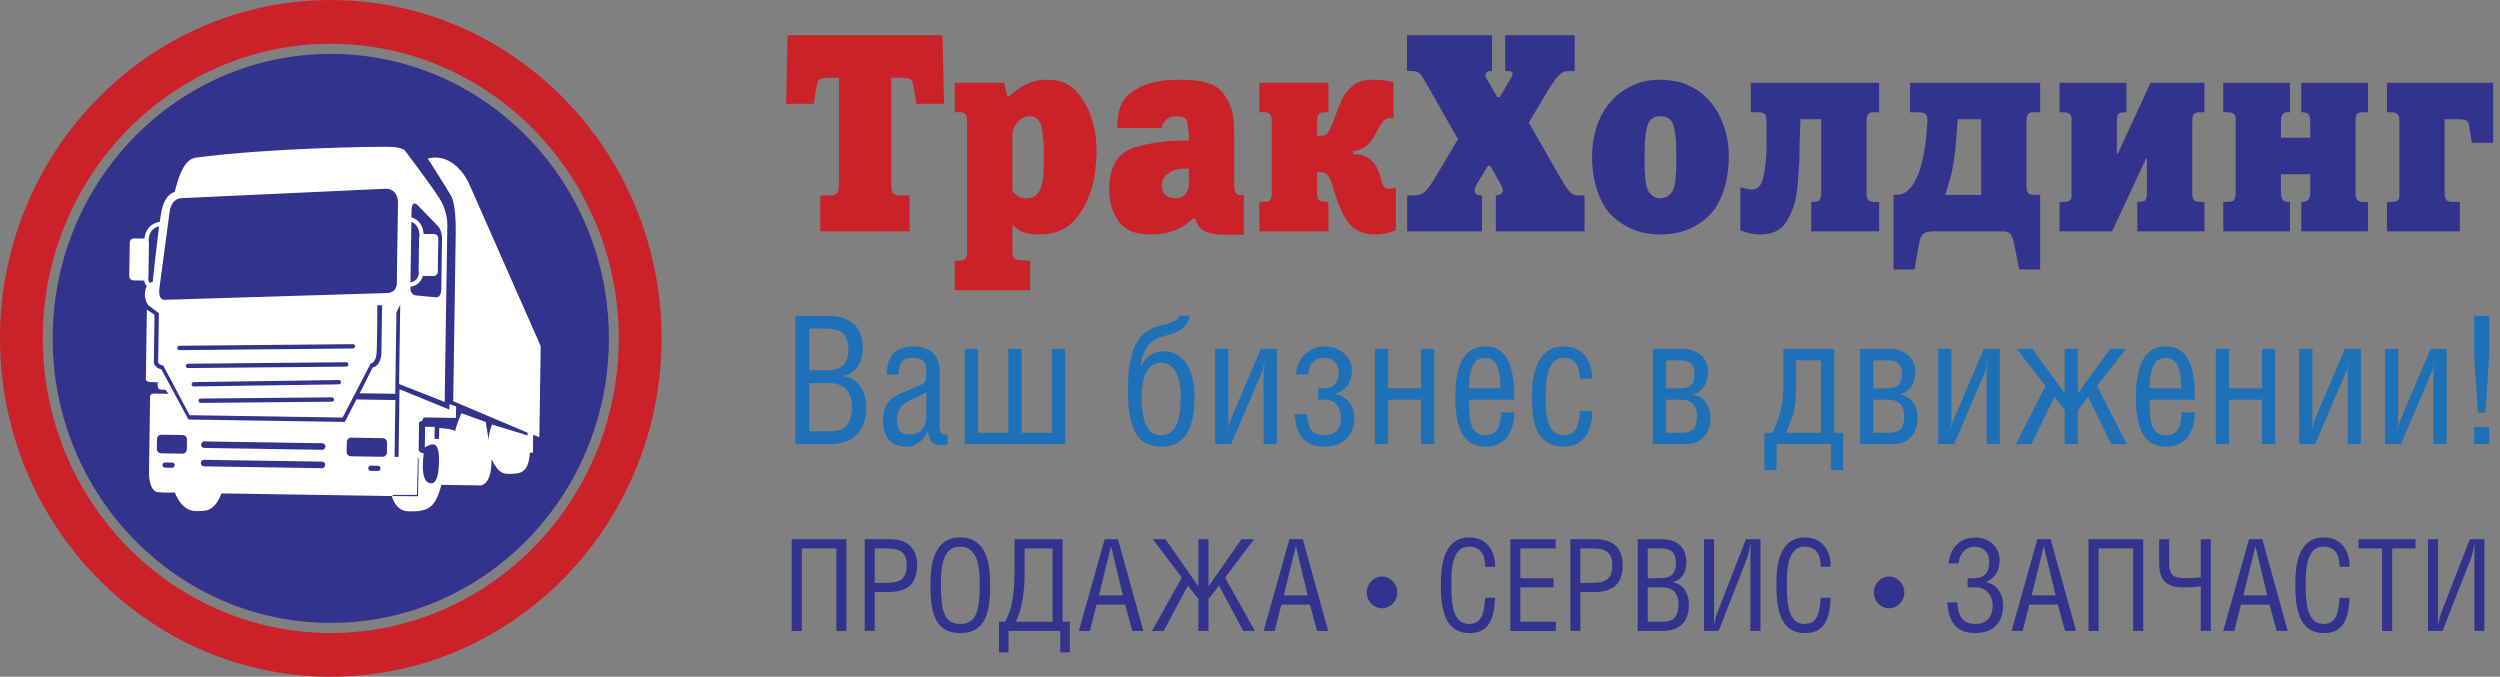 <?xml version="1.0" encoding="utf-8"?>
<!-- Generator: Adobe Illustrator 15.0.0, SVG Export Plug-In . SVG Version: 6.00 Build 0)  -->
<!DOCTYPE svg PUBLIC "-//W3C//DTD SVG 1.1//EN" "http://www.w3.org/Graphics/SVG/1.1/DTD/svg11.dtd">
<svg version="1.1" id="Слой_1" xmlns="http://www.w3.org/2000/svg" xmlns:xlink="http://www.w3.org/1999/xlink" x="0px" y="0px"
	 width="266px" height="72px" viewBox="0 0 266 72" enable-background="new 0 0 266 72" xml:space="preserve">
<rect x="0" y="0" width="266" height="72" fill="#808080" stroke="none"/>
<path fill="#CB2128" d="M87.283,20.796h1.021c0.38,0,0.634-0.083,0.762-0.25c0.129-0.169,0.195-0.483,0.195-0.942V8.274h-0.957
	c-0.606,0-0.979,0.07-1.125,0.208c-0.143,0.141-0.238,0.362-0.285,0.658c0,0.02-0.004,0.045-0.011,0.075
	c-0.009,0.029-0.011,0.053-0.011,0.073l-0.294,1.758h-2.935l0.16-7.303h16.48l0.162,7.303h-2.932l-0.298-1.758
	c0-0.02-0.004-0.037-0.011-0.058c-0.006-0.02-0.011-0.041-0.011-0.061c-0.061-0.357-0.167-0.596-0.318-0.715
	c-0.15-0.121-0.515-0.18-1.091-0.18H94.83v11.329c0,0.021,0,0.041,0,0.061c0,0.041,0,0.075,0,0.104c0,0.031,0,0.056,0,0.076
	c0,0.236,0.052,0.457,0.158,0.655c0.106,0.198,0.365,0.296,0.773,0.296h1.023v3.817h-9.502V20.796z"/>
<path fill="#CB2128" d="M106.831,8.812l0.364,1.461h0.136c0.196-0.157,0.386-0.313,0.568-0.462s0.356-0.283,0.522-0.403
	c0.439-0.298,0.895-0.527,1.366-0.687c0.469-0.158,1.015-0.24,1.637-0.24c1.41,0,2.492,0.47,3.25,1.403
	c0.757,0.936,1.289,1.968,1.591,3.102c0.122,0.416,0.213,0.835,0.274,1.251c0.058,0.416,0.097,0.806,0.114,1.165
	c0.013,0.099,0.022,0.203,0.022,0.311c0,0.109,0,0.215,0,0.314c0,0.059,0,0.116,0,0.166c0,0.048,0,0.091,0,0.132
	c-0.016,0.041-0.022,0.086-0.022,0.135s0,0.103,0,0.161c0,0.182-0.039,0.678-0.114,1.494c-0.077,0.815-0.29,1.697-0.637,2.653
	c-0.365,1.054-0.958,2.012-1.785,2.876c-0.826,0.866-2.012,1.298-3.558,1.298c-0.683,0-1.224-0.071-1.626-0.21
	c-0.4-0.137-0.769-0.387-1.102-0.745h-0.114v2.772c0,0.24,0.039,0.448,0.114,0.628c0.076,0.176,0.319,0.277,0.729,0.297l1.044,0.062
	v3.13h-8.024v-3.13h0.479c0.347-0.021,0.575-0.102,0.682-0.239c0.105-0.139,0.159-0.389,0.159-0.747V12.896
	c0-0.376-0.062-0.626-0.181-0.745c-0.121-0.119-0.25-0.189-0.387-0.208c-0.046,0-0.088,0-0.125,0c-0.037,0-0.079,0-0.125,0h-0.022
	h-0.479V8.812H106.831z M107.716,20.29c0.198,0.28,0.414,0.482,0.65,0.61c0.235,0.13,0.51,0.196,0.829,0.196
	c0.712,0,1.188-0.285,1.432-0.851c0.242-0.565,0.378-1.187,0.41-1.862c0.013-0.218,0.022-0.428,0.022-0.625c0-0.201,0-0.399,0-0.596
	c0-0.041,0-0.075,0-0.107c0-0.029,0-0.062,0-0.103c0-0.06,0-0.113,0-0.165c0-0.05,0-0.104,0-0.166c0-0.058,0-0.119,0-0.177
	c0-0.058,0-0.128,0-0.209c0-0.973-0.078-1.861-0.228-2.667c-0.15-0.805-0.591-1.207-1.317-1.207c-0.106,0-0.236,0.019-0.387,0.057
	c-0.152,0.04-0.311,0.119-0.478,0.238c-0.183,0.12-0.357,0.296-0.522,0.523c-0.167,0.23-0.304,0.532-0.41,0.909V20.29z"/>
<path fill="#CB2128" d="M118.879,13.613c0-0.038,0-0.075,0-0.104c0-0.032,0-0.057,0-0.075c0-1.589,0.417-2.724,1.25-3.398
	c0.833-0.676,1.742-1.112,2.729-1.313c0.531-0.119,1.042-0.189,1.533-0.208c0.494-0.021,0.93-0.032,1.308-0.032
	c2.198,0,3.645,0.44,4.343,1.313c0.698,0.874,1.099,1.83,1.206,2.861c0.03,0.301,0.048,0.592,0.056,0.881
	c0.007,0.289,0.012,0.572,0.012,0.85c0,0.021,0,0.04,0,0.059c0,0.021,0,0.041,0,0.059v5.129c0,0.06,0,0.125,0,0.195
	s0.007,0.144,0.022,0.221c0.014,0.181,0.068,0.345,0.159,0.495c0.091,0.148,0.257,0.223,0.501,0.223
	c0.044,0,0.097-0.005,0.158-0.014c0.06-0.011,0.121-0.025,0.181-0.047v4.264h-2.228c-0.788-0.019-1.429-0.144-1.921-0.373
	c-0.494-0.227-0.83-0.68-1.012-1.355h-0.251c-0.363,0.357-0.737,0.651-1.124,0.88c-0.388,0.228-0.771,0.393-1.148,0.491
	c-0.379,0.139-0.762,0.227-1.146,0.27c-0.388,0.039-0.762,0.06-1.128,0.06c-1.62,0-2.754-0.483-3.399-1.447
	c-0.642-0.963-0.964-2.063-0.964-3.296c0-2.424,0.867-3.916,2.603-4.471c1.734-0.557,3.694-0.815,5.877-0.775
	c0-0.059,0-0.125,0-0.193c0-0.071,0-0.136,0-0.194c-0.031-0.736-0.1-1.287-0.206-1.654c-0.104-0.368-0.453-0.551-1.045-0.551
	c-0.394,0-0.701,0.068-0.92,0.208c-0.219,0.14-0.382,0.286-0.489,0.447c-0.075,0.118-0.129,0.233-0.16,0.341
	c-0.031,0.11-0.045,0.194-0.045,0.255H118.879z M126.496,17.935c-0.835-0.02-1.452,0.078-1.853,0.297
	c-0.402,0.221-0.678,0.457-0.831,0.717c-0.074,0.14-0.129,0.278-0.159,0.418c-0.03,0.14-0.045,0.256-0.045,0.358
	c0,0.078,0.007,0.173,0.022,0.28c0.014,0.111,0.053,0.226,0.114,0.346c0.076,0.178,0.216,0.346,0.421,0.506
	c0.205,0.157,0.498,0.239,0.875,0.239c0.425,0,0.751-0.11,0.978-0.328c0.228-0.218,0.372-0.458,0.431-0.718
	c0.017-0.04,0.027-0.086,0.037-0.147c0.006-0.059,0.011-0.108,0.011-0.149V17.935z"/>
<path fill="#CB2128" d="M140.523,14.446c0.123,0,0.229-0.009,0.32-0.03c0.092-0.018,0.18-0.059,0.273-0.118
	c0.15-0.121,0.314-0.37,0.488-0.747s0.406-0.973,0.693-1.789c0.059-0.159,0.125-0.326,0.193-0.507
	c0.068-0.181,0.148-0.367,0.238-0.567c0.256-0.556,0.641-1.063,1.146-1.52c0.51-0.457,1.248-0.688,2.219-0.688
	c0.422,0,0.811,0.021,1.158,0.062s0.691,0.111,1.023,0.21v3.816h-0.5c-0.199,0-0.377,0.087-0.547,0.268
	c-0.166,0.179-0.309,0.379-0.43,0.596c-0.061,0.1-0.113,0.195-0.16,0.283c-0.047,0.089-0.092,0.174-0.137,0.254
	c-0.016,0.021-0.027,0.041-0.035,0.06c-0.008,0.019-0.018,0.039-0.031,0.059c-0.213,0.437-0.486,0.845-0.818,1.223
	c-0.336,0.376-0.887,0.645-1.66,0.804v0.298c0.045,0,0.09,0,0.135,0s0.092,0,0.139,0c0.121,0,0.25,0.01,0.385,0.03
	c0.137,0.021,0.271,0.049,0.41,0.09c0.377,0.119,0.736,0.362,1.08,0.729c0.34,0.37,0.611,0.932,0.807,1.686
	c0,0.021,0.008,0.041,0.021,0.06c0.061,0.276,0.145,0.527,0.25,0.746s0.305,0.326,0.592,0.326c0.045,0,0.088,0,0.125,0
	c0.039,0,0.078-0.009,0.127-0.03c0.09,0,0.178-0.015,0.262-0.045c0.08-0.028,0.16-0.053,0.234-0.074v4.563
	c-0.377,0.16-0.748,0.273-1.109,0.343c-0.367,0.068-0.729,0.105-1.092,0.105c-1.17,0-2.068-0.359-2.695-1.075
	c-0.631-0.715-1.186-1.898-1.67-3.546c-0.033-0.082-0.059-0.165-0.08-0.255c-0.025-0.089-0.051-0.172-0.08-0.254
	c-0.107-0.376-0.25-0.72-0.432-1.028c-0.182-0.306-0.455-0.461-0.82-0.461h-0.408v2.206c0,0.339,0.057,0.581,0.17,0.731
	c0.115,0.147,0.338,0.223,0.674,0.223h0.361v3.13h-7.342v-3.13h0.475c0.35,0,0.576-0.075,0.684-0.223
	c0.105-0.15,0.158-0.392,0.158-0.731v-7.633c0-0.376-0.063-0.626-0.182-0.745c-0.121-0.119-0.248-0.189-0.385-0.208
	c-0.047,0-0.088,0-0.127,0c-0.037,0-0.08,0-0.125,0h-0.023h-0.475V8.812h7.342v3.131h-0.361c-0.031,0-0.059,0-0.082,0
	s-0.049,0-0.08,0c-0.166,0-0.32,0.055-0.465,0.162c-0.146,0.111-0.217,0.374-0.217,0.791v1.55H140.523z"/>
<path fill="#32338D" d="M158.75,7.56h-0.297c-0.014,0-0.029,0-0.045,0c-0.088,0.021-0.168,0.065-0.236,0.132
	c-0.07,0.072-0.105,0.176-0.105,0.316c0,0.099,0.012,0.178,0.035,0.239c0.023,0.057,0.059,0.118,0.102,0.177
	c0.016,0.021,0.031,0.045,0.049,0.074c0.016,0.029,0.029,0.054,0.045,0.075l1.021,1.758h0.252l1.045-1.758
	c0.092-0.158,0.162-0.285,0.215-0.371c0.053-0.09,0.09-0.176,0.102-0.255c0-0.018,0-0.039,0-0.059c0-0.119-0.027-0.205-0.09-0.254
	s-0.135-0.074-0.227-0.074c-0.016,0-0.035,0-0.059,0s-0.041,0-0.057,0h-0.34V3.743h7.387V7.56h-0.635
	c-0.166,0-0.316,0.021-0.445,0.058c-0.125,0.041-0.262,0.11-0.396,0.21c-0.197,0.139-0.404,0.362-0.625,0.67
	c-0.221,0.31-0.486,0.722-0.809,1.238l-1.975,3.308l3.271,5.726c0.016,0.021,0.027,0.04,0.035,0.058
	c0.008,0.02,0.018,0.041,0.033,0.061c0.031,0.041,0.059,0.075,0.08,0.104c0.023,0.031,0.043,0.065,0.059,0.104
	c0.014,0.021,0.029,0.043,0.043,0.061c0.014,0.021,0.029,0.041,0.045,0.057c0,0.021,0.004,0.032,0.012,0.032
	s0.012,0.009,0.012,0.029c0.029,0.041,0.066,0.095,0.104,0.164c0.037,0.071,0.094,0.163,0.168,0.285
	c0.033,0.059,0.064,0.119,0.104,0.178c0.039,0.061,0.08,0.118,0.127,0.177c0.121,0.18,0.273,0.345,0.451,0.495
	c0.184,0.147,0.396,0.221,0.639,0.221h0.75v3.817h-9.436v-3.817c0.242-0.018,0.418-0.063,0.525-0.133
	c0.104-0.069,0.172-0.154,0.203-0.254c0.016-0.019,0.023-0.037,0.023-0.058s0-0.041,0-0.062c0-0.039-0.016-0.124-0.047-0.255
	c-0.031-0.127-0.143-0.36-0.34-0.7l-0.953-1.698h-0.25l-1.162,1.908c-0.031,0.041-0.057,0.085-0.078,0.135
	c-0.023,0.05-0.043,0.095-0.057,0.133c-0.033,0.082-0.059,0.165-0.08,0.254c-0.023,0.091-0.033,0.185-0.033,0.285
	c0,0.157,0.068,0.267,0.203,0.325c0.137,0.062,0.287,0.102,0.457,0.119c0.016,0,0.035,0,0.057,0s0.041,0,0.055,0v3.817h-7.957
	v-3.817h0.727c0.152,0,0.289-0.009,0.41-0.028c0.123-0.021,0.242-0.062,0.363-0.121c0.215-0.098,0.439-0.292,0.682-0.581
	c0.244-0.287,0.555-0.75,0.934-1.388l2.295-3.874l-3.092-5.427c-0.029-0.061-0.059-0.116-0.09-0.164
	c-0.031-0.05-0.061-0.096-0.092-0.137c0-0.018-0.008-0.028-0.023-0.028c-0.043-0.079-0.094-0.169-0.146-0.268
	c-0.053-0.1-0.117-0.209-0.193-0.328c-0.121-0.239-0.266-0.446-0.434-0.626c-0.166-0.178-0.43-0.268-0.793-0.268h-0.568V3.743h9.047
	V7.56z"/>
<path fill="#32338D" d="M178.229,8.634c0.613,0.099,1.244,0.326,1.896,0.684c0.395,0.201,0.783,0.468,1.16,0.807
	c0.379,0.337,0.742,0.745,1.092,1.222c0.092,0.12,0.195,0.278,0.316,0.476c0.121,0.201,0.242,0.438,0.367,0.715
	c0.225,0.458,0.43,1.031,0.613,1.716c0.182,0.685,0.27,1.507,0.27,2.459c0,1.094-0.131,2.116-0.396,3.072
	c-0.266,0.954-0.625,1.757-1.078,2.413c-0.549,0.778-1.318,1.428-2.313,1.955c-0.99,0.527-2.154,0.791-3.488,0.791
	c-1.318,0-2.479-0.264-3.479-0.791c-0.998-0.527-1.771-1.177-2.318-1.955c-0.451-0.655-0.813-1.458-1.078-2.413
	c-0.266-0.956-0.398-1.978-0.398-3.072c0-0.437,0.027-0.895,0.08-1.371c0.053-0.478,0.146-0.954,0.285-1.433
	c0.119-0.436,0.281-0.873,0.477-1.309c0.197-0.437,0.438-0.856,0.727-1.252c0.107-0.16,0.252-0.342,0.434-0.551
	s0.4-0.433,0.656-0.671c0.471-0.399,1.082-0.77,1.832-1.119c0.75-0.346,1.676-0.523,2.783-0.523
	C177.094,8.482,177.613,8.532,178.229,8.634z M175.271,13.419c-0.188,0.705-0.283,1.576-0.283,2.608v1.372
	c0,1.629,0.158,2.651,0.479,3.069c0.316,0.418,0.719,0.628,1.201,0.628c0.488,0,0.889-0.209,1.205-0.628
	c0.32-0.418,0.48-1.439,0.48-3.069v-1.432c0-1.014-0.094-1.87-0.273-2.565c-0.184-0.694-0.652-1.042-1.412-1.042
	C175.926,12.361,175.461,12.713,175.271,13.419z"/>
<path fill="#32338D" d="M199.941,11.943h-0.615c-0.256,0-0.436,0.066-0.531,0.194c-0.1,0.128-0.156,0.261-0.172,0.4
	c-0.016,0.062-0.021,0.12-0.021,0.181c0,0.059,0,0.119,0,0.178v7.633c0,0.437,0.078,0.707,0.236,0.803
	c0.16,0.101,0.363,0.151,0.604,0.151h0.5v3.13h-7.229v-3.13h0.227c0.348,0,0.574-0.075,0.682-0.223
	c0.107-0.15,0.158-0.392,0.158-0.731v-7.843h-2.205c-0.029,0.519-0.049,0.922-0.055,1.209c-0.01,0.289-0.014,0.561-0.014,0.82v0.029
	c-0.012,0.08-0.021,0.165-0.021,0.255c0,0.087,0,0.182,0,0.28c0,0.499-0.01,0.897-0.021,1.193c-0.016,0.3-0.023,0.568-0.023,0.804
	c-0.014,0.14-0.027,0.287-0.035,0.433c-0.008,0.15-0.018,0.323-0.033,0.522c-0.016,0.361-0.043,0.753-0.082,1.18
	c-0.035,0.428-0.082,0.86-0.145,1.295c-0.182,1.076-0.547,2.049-1.092,2.922c-0.549,0.876-1.473,1.314-2.775,1.314
	c-0.453,0-0.855-0.053-1.205-0.15c-0.348-0.097-0.648-0.197-0.906-0.298v-4.563c0.105,0.021,0.184,0.037,0.236,0.046
	c0.053,0.009,0.105,0.026,0.148,0.044c0.031,0,0.057,0.006,0.078,0.014c0.025,0.011,0.051,0.015,0.08,0.015
	c0.123,0.042,0.24,0.071,0.354,0.091s0.225,0.029,0.33,0.029c0.637,0,1.049-0.457,1.238-1.371s0.299-1.928,0.33-3.039
	c0-0.26,0-0.515,0-0.761c0-0.25,0-0.494,0-0.732c0-0.178,0-0.347,0-0.507c0-0.157,0-0.318,0-0.478c0-0.018,0-0.033,0-0.042
	c0-0.01,0-0.024,0-0.044s0-0.041,0-0.061c0-0.597-0.076-0.942-0.227-1.042c-0.154-0.101-0.379-0.148-0.682-0.148h-0.773V8.812
	h13.662V11.943z"/>
<path fill="#32338D" d="M217.072,11.943h-0.613c-0.016,0-0.027,0-0.033,0c-0.01,0-0.02,0-0.035,0c-0.049,0-0.09,0-0.127,0
	s-0.078,0-0.123,0c-0.139,0.018-0.26,0.093-0.365,0.223c-0.105,0.128-0.158,0.371-0.158,0.729v6.858
	c0,0.497,0.088,0.786,0.262,0.864c0.174,0.08,0.365,0.12,0.58,0.12h0.613v7.931h-2.229l-0.5-2.505
	c-0.135-0.715-0.293-1.152-0.465-1.312c-0.176-0.156-0.436-0.238-0.785-0.238h-7.297c-0.426,0-0.771,0.062-1.035,0.179
	c-0.264,0.12-0.451,0.467-0.559,1.044l-0.498,2.833h-2.229v-7.931c0.014,0,0.029,0,0.045,0s0.031,0,0.045,0s0.031,0,0.047,0
	c0.014,0,0.029,0,0.045,0c0.531,0,0.973-0.148,1.318-0.448c0.348-0.297,0.668-0.754,0.955-1.371
	c0.227-0.477,0.416-1.025,0.568-1.642c0.15-0.615,0.273-1.25,0.363-1.906c0.045-0.375,0.088-0.761,0.125-1.147
	c0.037-0.389,0.064-0.76,0.08-1.119c0-0.06,0-0.118,0-0.179c0-0.059,0-0.117,0-0.178c0-0.021,0-0.045,0-0.075
	c0-0.03,0-0.054,0-0.074c-0.016-0.279-0.105-0.458-0.271-0.539c-0.168-0.076-0.502-0.117-1-0.117h-0.568V8.812h13.844V11.943z
	 M210.797,12.686h-2.5c0,0.041-0.004,0.086-0.01,0.137c-0.01,0.051-0.012,0.094-0.012,0.135c-0.063,1.111-0.139,2.1-0.229,2.964
	c-0.09,0.865-0.229,1.715-0.41,2.549c-0.09,0.377-0.193,0.75-0.307,1.119c-0.113,0.367-0.238,0.75-0.373,1.148h3.84V12.686z"/>
<path fill="#32338D" d="M226.252,8.812v3.131h-0.227c-0.197,0-0.379,0.041-0.547,0.117c-0.168,0.082-0.248,0.349-0.248,0.807v3.52
	h0.09l3.498-7.575h5.73v3.131h-0.498c-0.031,0-0.064,0-0.102,0c-0.041,0-0.074,0-0.105,0c-0.152,0.018-0.287,0.088-0.408,0.208
	s-0.182,0.369-0.182,0.745v7.633c0,0.457,0.086,0.731,0.26,0.822c0.174,0.086,0.361,0.132,0.559,0.132h0.477v3.13h-7.139v-3.13
	h0.207c0.225,0,0.418-0.046,0.578-0.132c0.16-0.09,0.238-0.365,0.238-0.822v-3.666h-0.088l-3.619,7.75h-5.59v-3.13h0.477
	c0.045,0,0.098,0,0.16,0c0.061,0,0.121-0.012,0.18-0.029c0.121-0.042,0.229-0.101,0.32-0.18c0.09-0.079,0.137-0.209,0.137-0.388
	v-8.317c0-0.218-0.078-0.373-0.229-0.464c-0.15-0.089-0.318-0.144-0.502-0.162c-0.014,0-0.025,0-0.033,0s-0.018,0-0.033,0h-0.477
	V8.812H226.252z"/>
<path fill="#32338D" d="M243.65,8.812v3.131h-0.111h-0.025c-0.045,0-0.086,0-0.125,0c-0.037,0-0.078,0-0.125,0
	c-0.135,0.018-0.266,0.088-0.387,0.208c-0.119,0.119-0.182,0.369-0.182,0.745v1.758h3.113v-1.758c0-0.258-0.043-0.479-0.135-0.67
	c-0.09-0.19-0.326-0.283-0.705-0.283h-0.113V8.812h7.094v3.131h-0.479c-0.287,0-0.5,0.048-0.635,0.148
	c-0.137,0.1-0.205,0.367-0.205,0.804V20.5c0,0.337,0.049,0.572,0.146,0.7c0.098,0.13,0.209,0.212,0.33,0.254
	c0.059,0.018,0.117,0.029,0.17,0.029c0.055,0,0.104,0,0.15,0c0.014,0,0.027,0,0.043,0h0.479v3.13h-7.094v-3.13h0.09
	c0.047,0,0.092,0,0.139,0c0.045,0,0.1-0.012,0.158-0.029c0.137-0.021,0.268-0.101,0.387-0.238c0.121-0.14,0.18-0.379,0.18-0.716
	v-1.968h-3.113V20.5c0,0.357,0.055,0.601,0.16,0.729c0.107,0.131,0.227,0.204,0.363,0.225c0.045,0.018,0.096,0.029,0.148,0.029
	c0.051,0,0.102,0,0.146,0h0.047h0.09v3.13h-7.092v-3.13h0.502c0.346,0,0.57-0.08,0.67-0.238c0.096-0.16,0.146-0.399,0.146-0.716
	v-7.96c0-0.041-0.004-0.082-0.012-0.123c-0.008-0.038-0.027-0.085-0.057-0.146c-0.045-0.08-0.125-0.16-0.24-0.241
	c-0.111-0.076-0.283-0.117-0.508-0.117h-0.502V8.812H243.65z"/>
<path fill="#32338D" d="M265.271,8.812v6.381h-2.252l-0.205-1.134c-0.014-0.101-0.029-0.2-0.043-0.299s-0.023-0.177-0.023-0.238
	c-0.047-0.317-0.131-0.535-0.264-0.655c-0.127-0.119-0.447-0.181-0.963-0.181h-1.412v7.843c0,0.398,0.07,0.657,0.205,0.773
	c0.137,0.119,0.35,0.181,0.637,0.181h0.771v3.13h-7.75v-3.13h0.5c0.211,0,0.402-0.037,0.566-0.105
	c0.17-0.071,0.252-0.232,0.252-0.491v-8.317c0-0.041-0.002-0.082-0.012-0.123c-0.006-0.038-0.027-0.085-0.059-0.146
	c-0.043-0.08-0.123-0.16-0.236-0.241c-0.115-0.076-0.285-0.117-0.512-0.117h-0.5V8.812H265.271z"/>
<path fill="#1E71B7" d="M84.626,33.598h3.504c2.504,0,3.671,1.366,3.671,3.413c0,1.517-0.685,2.64-1.947,2.979v0.038
	c1.263,0.172,2.317,1.424,2.317,3.318c0,2.543-1.371,3.908-3.856,3.908h-3.69V33.598z M86.108,39.402h1.837
	c1.482,0,2.318-0.552,2.318-2.3c0-1.551-0.816-2.139-2.17-2.139h-1.985V39.402z M86.108,45.889h2.208
	c1.594,0,2.319-0.777,2.319-2.561c0-1.84-0.929-2.561-2.447-2.561h-2.08V45.889z"/>
<path fill="#1E71B7" d="M94.353,39.855c0-2.087,1.001-2.995,2.856-2.995c1.983,0,2.763,1.213,2.763,2.58v5.977
	c0,0.472,0.166,0.814,0.537,0.814c0.093,0,0.242-0.021,0.315-0.039v1.062c-0.094,0.058-0.333,0.113-0.573,0.113
	c-0.854,0-1.301-0.113-1.523-1.479h-0.034c-0.337,0.891-1.245,1.632-2.192,1.632c-1.723,0-2.539-0.947-2.539-2.788
	c0-1.803,0.742-2.447,2.465-3.131c0.65-0.246,1.616-0.682,1.762-0.759c0.352-0.171,0.372-0.682,0.372-1.192
	c0-1.158-0.372-1.577-1.502-1.577c-1.058,0-1.447,0.608-1.447,1.782H94.353z M95.429,44.674c0,0.893,0.37,1.558,1.317,1.558
	c1.462,0,1.816-1.007,1.816-2.05v-2.447C97.098,42.607,95.429,42.72,95.429,44.674z"/>
<path fill="#1E71B7" d="M104.06,46.042h3.226v-8.919h1.411v8.919h3.226v-8.919h1.411v10.131H102.65V37.123h1.41V46.042z"/>
<path fill="#1E71B7" d="M123.758,37.372c2.057,0,3.335,1.782,3.335,4.816c0,3.567-1.093,5.332-3.541,5.332
	c-2.633,0-3.541-2.029-3.541-6.052c0-4.401,1.167-6.221,3.208-6.752c1.166-0.305,2.096-0.55,2.227-1.119h1.148
	c-0.297,1.346-1.279,1.839-2.819,2.181c-1.372,0.323-2.243,1.424-2.392,3.169C121.939,37.923,122.774,37.372,123.758,37.372z
	 M125.628,42.188c0-2.027-0.648-3.604-2.076-3.604c-1.391,0-2.077,1.481-2.077,3.604c0,2.695,0.593,4.119,2.077,4.119
	C125.036,46.308,125.628,44.884,125.628,42.188z"/>
<path fill="#1E71B7" d="M130.698,37.123v7.705c0,0.36-0.075,0.851-0.148,1.214h0.018c0.092-0.476,0.206-0.985,0.298-1.214
	l3.281-7.705h1.705v10.131h-1.408v-7.682c0-0.287,0.092-0.929,0.148-1.252h-0.02c-0.055,0.344-0.221,1.103-0.295,1.252l-3.285,7.682
	h-1.704V37.123H130.698z"/>
<path fill="#1E71B7" d="M137.891,39.838c0.074-1.593,1.223-2.978,3.021-2.978c1.67,0,2.932,1.1,2.932,2.542
	c0,1.365-0.742,2.199-1.762,2.481v0.041c0.928,0.189,2.02,0.948,2.02,2.6c0,1.783-1.203,2.996-3.131,2.996
	c-2.059,0-3.061-1.082-3.229-3.452h1.299c0.146,1.726,0.705,2.239,1.836,2.239c1.074,0,1.799-0.493,1.799-1.877
	c0-1.085-0.594-1.9-1.652-1.9h-0.779v-1.213h0.762c0.797,0,1.447-0.626,1.447-1.667c0-0.8-0.445-1.577-1.576-1.577
	s-1.631,0.777-1.689,1.765H137.891z"/>
<path fill="#1E71B7" d="M147.697,41.317h3.502v-4.194h1.412v10.131h-1.412V42.53h-3.502v4.724h-1.41V37.123h1.41V41.317z"/>
<path fill="#1E71B7" d="M161.109,43.878c0,1.992-0.906,3.643-2.984,3.643c-2.076,0-3.281-1.269-3.281-5.35
	c0-2.54,0.555-5.311,3.17-5.311c2.799,0,3.096,2.995,3.096,5.67h-4.803c0,2.316,0.131,3.777,1.781,3.777
	c1.354,0,1.613-1.271,1.613-2.43H161.109z M159.645,41.317c0-1.538-0.203-3.244-1.613-3.244c-1.559,0-1.725,1.897-1.725,3.244
	H159.645z"/>
<path fill="#1E71B7" d="M164.453,42.322c0,1.652,0.096,3.985,1.895,3.985c1.52,0,1.668-1.347,1.742-2.581h1.334
	c0,1.917-0.779,3.794-2.984,3.794c-3.021,0-3.449-2.58-3.449-5.198c0-2.672,0.594-5.462,3.432-5.462
	c1.982,0,3.002,1.555,3.002,3.433h-1.334c0-1.102-0.354-2.22-1.689-2.22C164.715,38.073,164.453,40.217,164.453,42.322z"/>
<path fill="#1E71B7" d="M175.861,37.123h3.207c1.484,0,2.67,0.932,2.67,2.411c0,1.309-0.646,2.164-1.539,2.409v0.038
	c1.096,0.267,1.781,1.118,1.781,2.522c0,1.748-1.148,2.75-2.447,2.75h-3.672V37.123z M177.27,41.317h1.484
	c1.076,0,1.559-0.436,1.559-1.538c0-0.985-0.482-1.44-1.502-1.44h-1.541V41.317z M177.27,46.042h1.652
	c1.297,0,1.631-0.571,1.631-1.767c0-1.176-0.592-1.745-1.648-1.745h-1.635V46.042z"/>
<path fill="#1E71B7" d="M189.756,40.466v-3.343h5.414v8.919h0.943v3.963h-1.299v-2.751h-5.783v2.751h-1.299v-3.963h0.854
	C189.475,44.144,189.756,43.025,189.756,40.466z M193.758,38.339h-2.652v2.903c0,2.067-0.314,3.129-1.072,4.8h3.725V38.339z"/>
<path fill="#1E71B7" d="M197.912,37.123h3.207c1.484,0,2.674,0.932,2.674,2.411c0,1.309-0.65,2.164-1.541,2.409v0.038
	c1.092,0.267,1.779,1.118,1.779,2.522c0,1.748-1.148,2.75-2.449,2.75h-3.67V37.123z M199.32,41.317h1.482
	c1.078,0,1.559-0.436,1.559-1.538c0-0.985-0.48-1.44-1.5-1.44h-1.541V41.317z M199.32,46.042h1.652c1.297,0,1.631-0.571,1.631-1.767
	c0-1.176-0.594-1.745-1.648-1.745h-1.635V46.042z"/>
<path fill="#1E71B7" d="M207.627,37.123v7.705c0,0.36-0.076,0.851-0.152,1.214h0.02c0.094-0.476,0.205-0.985,0.299-1.214
	l3.283-7.705h1.703v10.131h-1.408v-7.682c0-0.287,0.094-0.929,0.148-1.252h-0.018c-0.057,0.344-0.225,1.103-0.299,1.252
	l-3.279,7.682h-1.707V37.123H207.627z"/>
<path fill="#1E71B7" d="M221.088,37.123v4.726l3.434-4.726h1.668l-3.061,3.948l3.152,6.183h-1.646l-2.469-5.045l-1.078,1.442v3.603
	h-1.408v-3.603l-1.076-1.442l-2.467,5.045h-1.648l3.152-6.183l-3.059-3.948h1.666l3.432,4.726v-4.726H221.088z"/>
<path fill="#1E71B7" d="M233.529,43.878c0,1.992-0.908,3.643-2.986,3.643c-2.076,0-3.281-1.269-3.281-5.35
	c0-2.54,0.557-5.311,3.17-5.311c2.803,0,3.098,2.995,3.098,5.67h-4.805c0,2.316,0.129,3.777,1.781,3.777
	c1.354,0,1.611-1.271,1.611-2.43H233.529z M232.066,41.317c0-1.538-0.207-3.244-1.615-3.244c-1.559,0-1.727,1.897-1.727,3.244
	H232.066z"/>
<path fill="#1E71B7" d="M237.17,41.317h3.504v-4.194h1.41v10.131h-1.41V42.53h-3.504v4.724h-1.408V37.123h1.408V41.317z"/>
<path fill="#1E71B7" d="M246.045,37.123v7.705c0,0.36-0.074,0.851-0.15,1.214h0.02c0.096-0.476,0.203-0.985,0.295-1.214l3.285-7.705
	h1.705v10.131h-1.41v-7.682c0-0.287,0.096-0.929,0.15-1.252h-0.02c-0.057,0.344-0.223,1.103-0.299,1.252l-3.281,7.682h-1.705V37.123
	H246.045z"/>
<path fill="#1E71B7" d="M255.166,37.123v7.705c0,0.36-0.074,0.851-0.146,1.214h0.018c0.092-0.476,0.203-0.985,0.299-1.214
	l3.279-7.705h1.705v10.131h-1.408v-7.682c0-0.287,0.092-0.929,0.148-1.252h-0.018c-0.057,0.344-0.223,1.103-0.297,1.252
	l-3.281,7.682h-1.707V37.123H255.166z"/>
<path fill="#1E71B7" d="M264.855,33.598v4.19l-0.406,6.127h-0.801l-0.406-6.127v-4.19H264.855z M264.855,45.435v1.819h-1.613v-1.819
	H264.855z"/>
<path fill="#32338D" d="M90.061,57.374v9.758H88.99v-8.78h-3.68v8.78h-1.07v-9.758H90.061z"/>
<path fill="#32338D" d="M93.072,67.132h-1.069v-9.758h2.676c1.751,0,2.903,0.826,2.903,2.752c0,2.275-1.365,2.872-3.104,2.872
	h-1.406V67.132z M93.072,62.021h1.043c1.475,0,2.357-0.228,2.357-1.895c0-1.383-0.764-1.774-2.047-1.774h-1.353V62.021z"/>
<path fill="#32338D" d="M98.999,62.24c0-2.237,0.361-5.057,3.172-5.057c2.823,0,3.185,2.819,3.185,5.057
	c0,2.698-0.375,5.12-3.185,5.12C99.36,67.36,98.999,64.938,98.999,62.24z M102.146,58.161c-1.647,0-2.036,1.721-2.036,3.899
	c0,2.834,0.293,4.327,2.061,4.327c1.768,0,2.073-1.493,2.073-4.311C104.244,59.896,103.844,58.161,102.146,58.161z"/>
<path fill="#32338D" d="M113.063,57.374v8.78h0.763v3.254h-1.018v-2.276h-5.501v2.276h-1.017v-3.254h0.643
	c0.912-1.599,1.019-3.375,1.019-6.286v-2.494H113.063z M109.02,58.352v2.533c0,2.302-0.306,3.984-0.935,5.27h3.907v-7.803H109.02z"
	/>
<path fill="#32338D" d="M117.534,57.374h1.417l2.703,9.758h-1.178l-0.763-2.804h-3.036l-0.71,2.804h-1.176L117.534,57.374z
	 M118.23,58.161h-0.027l-1.273,5.189h2.543L118.23,58.161z"/>
<path fill="#32338D" d="M128.585,57.374v5.015l3.504-5.015h1.339l-3.079,4.08l3.174,5.678h-1.246l-2.567-4.825l-1.125,1.425v3.4
	h-1.073v-3.4l-1.123-1.425l-2.57,4.825h-1.244l3.171-5.678l-3.079-4.08h1.338l3.506,5.015v-5.015H128.585z"/>
<path fill="#32338D" d="M137.193,57.374h1.422l2.703,9.758h-1.178l-0.764-2.804h-3.039l-0.707,2.804h-1.18L137.193,57.374z
	 M137.891,58.161h-0.025l-1.271,5.189h2.543L137.891,58.161z"/>
<path fill="#32338D" d="M147.039,64.719c-0.896,0-1.619-0.771-1.619-1.68c0-0.921,0.723-1.693,1.619-1.693
	c0.91,0,1.633,0.772,1.633,1.693C148.672,63.947,147.949,64.719,147.039,64.719z"/>
<path fill="#32338D" d="M158.02,60.302c0-1.18-0.387-2.141-1.727-2.141c-1.859,0-1.875,2.654-1.875,3.94
	c0,1.979,0.107,4.286,1.875,4.286c1.391,0,1.619-1.168,1.727-2.78h1.068c-0.119,2.249-0.668,3.753-2.715,3.753
	c-2.836,0-3.064-2.925-3.064-5.229c0-2.195,0.4-4.948,3.037-4.948c1.822,0,2.742,1.37,2.742,3.118H158.02z"/>
<path fill="#32338D" d="M165.529,57.374v0.978h-3.762v3.17h3.521v0.975h-3.521v3.658h3.775v0.978h-4.844v-9.758H165.529z"/>
<path fill="#32338D" d="M168.15,67.132h-1.068v-9.758h2.676c1.752,0,2.902,0.826,2.902,2.752c0,2.275-1.365,2.872-3.105,2.872
	h-1.404V67.132z M168.15,62.021h1.043c1.473,0,2.357-0.228,2.357-1.895c0-1.383-0.764-1.774-2.049-1.774h-1.352V62.021z"/>
<path fill="#32338D" d="M174.252,57.374h2.529c1.809,0,2.646,0.978,2.646,2.439c0,1.085-0.492,1.884-1.402,2.127v0.028
	c0.91,0.122,1.674,1.016,1.674,2.372c0,1.813-0.992,2.791-2.787,2.791h-2.66V57.374z M175.32,61.521h1.328
	c1.068,0,1.672-0.396,1.672-1.64c0-1.111-0.59-1.53-1.568-1.53h-1.432V61.521z M175.32,66.154h1.592
	c1.152,0,1.678-0.555,1.678-1.826c0-1.316-0.674-1.832-1.768-1.832h-1.502V66.154z"/>
<path fill="#32338D" d="M182.377,57.374v7.968c0,0.354-0.014,0.732-0.027,1.087h0.027c0.133-0.45,0.172-0.8,0.387-1.343l3-7.712
	h1.551v9.758h-1.07v-7.779c0-0.502,0.014-1.001,0.027-1.491h-0.027c-0.096,0.584-0.201,1.14-0.375,1.586l-3.01,7.685h-1.551v-9.758
	H182.377z"/>
<path fill="#32338D" d="M193.721,60.302c0-1.18-0.389-2.141-1.729-2.141c-1.859,0-1.873,2.654-1.873,3.94
	c0,1.979,0.107,4.286,1.873,4.286c1.393,0,1.621-1.168,1.729-2.78h1.07c-0.121,2.249-0.672,3.753-2.719,3.753
	c-2.836,0-3.063-2.925-3.063-5.229c0-2.195,0.402-4.948,3.035-4.948c1.822,0,2.746,1.37,2.746,3.118H193.721z"/>
<path fill="#32338D" d="M200.99,64.719c-0.896,0-1.617-0.771-1.617-1.68c0-0.921,0.721-1.693,1.617-1.693
	c0.912,0,1.635,0.772,1.635,1.693C202.625,63.947,201.902,64.719,200.99,64.719z"/>
<path fill="#32338D" d="M207.314,59.95c0.217-1.695,1.219-2.753,2.865-2.753c1.512,0,2.582,1.03,2.582,2.411
	c0,1.304-0.695,2.007-1.484,2.321c1.096,0.216,1.859,1.137,1.859,2.572c0,1.058-0.521,2.858-2.957,2.858
	c-2.127,0-2.852-1.313-2.982-3.267h1.068c0.08,1.453,0.494,2.294,1.941,2.294c1.445,0,1.818-1.073,1.818-2.021
	c0-0.919-0.654-1.87-1.752-1.87h-0.912v-0.975h0.711c1.045,0,1.58-0.597,1.58-1.681c0-1.07-0.588-1.667-1.58-1.667
	c-0.898,0-1.58,0.69-1.684,1.776H207.314z"/>
<path fill="#32338D" d="M216.775,57.374h1.418l2.701,9.758h-1.176l-0.764-2.804h-3.035l-0.713,2.804h-1.176L216.775,57.374z
	 M217.471,58.161h-0.027l-1.271,5.189h2.543L217.471,58.161z"/>
<path fill="#32338D" d="M228.039,57.374v9.758h-1.07v-8.78h-3.68v8.78h-1.07v-9.758H228.039z"/>
<path fill="#32338D" d="M230.801,57.374v2.467c0,1.328,0.375,1.681,1.766,1.681c0.416,0,1.072-0.014,1.592-0.108v-4.039h1.072v9.758
	h-1.072v-4.758c-0.547,0.097-1.311,0.122-1.807,0.122c-1.668,0-2.619-0.596-2.619-2.533v-2.589H230.801z"/>
<path fill="#32338D" d="M239.297,57.374h1.416l2.703,9.758h-1.178l-0.76-2.804h-3.039l-0.709,2.804h-1.178L239.297,57.374z
	 M239.992,58.161h-0.027l-1.271,5.189h2.543L239.992,58.161z"/>
<path fill="#32338D" d="M248.932,60.302c0-1.18-0.389-2.141-1.727-2.141c-1.861,0-1.877,2.654-1.877,3.94
	c0,1.979,0.111,4.286,1.877,4.286c1.393,0,1.617-1.168,1.727-2.78H250c-0.119,2.249-0.668,3.753-2.717,3.753
	c-2.836,0-3.066-2.925-3.066-5.229c0-2.195,0.404-4.948,3.039-4.948c1.822,0,2.744,1.37,2.744,3.118H248.932z"/>
<path fill="#32338D" d="M254.529,67.132h-1.072v-8.78h-2.504v-0.978h6.064v0.978h-2.488V67.132z"/>
<path fill="#32338D" d="M259.402,57.374v7.968c0,0.354-0.014,0.732-0.027,1.087h0.027c0.133-0.45,0.172-0.8,0.387-1.343l2.998-7.712
	h1.553v9.758h-1.07v-7.779c0-0.502,0.014-1.001,0.025-1.491h-0.025c-0.094,0.584-0.201,1.14-0.375,1.586l-3.01,7.685h-1.551v-9.758
	H259.402z"/>
<g>
	<path fill="#CB2128" d="M35.195,72.004C15.788,72.004,0,55.854,0,36.004c0-19.85,15.788-36,35.195-36
		c19.406,0,35.195,16.15,35.195,36C70.39,55.854,54.601,72.004,35.195,72.004z M35.195,4.658C18.299,4.658,4.55,18.721,4.55,36.004
		c0,17.285,13.75,31.348,30.645,31.348c16.898,0,30.644-14.063,30.644-31.348C65.839,18.721,52.093,4.658,35.195,4.658z"/>
	<ellipse fill="#32338D" cx="35.195" cy="36.004" rx="29.591" ry="30.271"/>
	<g>
		<g>
			<path fill="#FFFFFF" d="M15.915,32.584l0.988,0.732l-0.078,5.288c0.127,0.154,0.299,0.277,0.531,0.268
				c0.441,0.794,2.815,5.304,2.815,5.304l16.28,0.255l2.978-5.739c0,0,0.569-0.107,0.641-1.091c0.071-0.986,0.077-5.125,0.077-5.125
				l0.509,0.009l-0.077,5.181c0,0-0.045,1.247-0.929,1.437c-1.375,2.74-1.375,2.74-1.375,2.74l3.777,0.056l0.128-8.677l0.405-0.807
				l-0.123,8.447l4.852,1.901l0.278-18.573c0,0,0.135-1.563-0.835-3.086c-0.972-1.526-3.672-5.081-3.672-5.081
				s-0.273-0.381-1.695-0.402c-1.418-0.024-12.539,0.094-20.617,1.159c-1.023,0.217-1.634,1.417-2.187,3.653
				c0,0-1.093,0.143-1.451,2.265c-0.044,0.261-0.089,0.569-0.136,0.906c-0.22,0.026-1.464,0.245-1.623,1.778l-1.111-0.017
				c-0.25-0.002-0.458,0.202-0.459,0.458l-0.055,3.54c-0.002,0.256,0.196,0.467,0.449,0.471l1.131,0.021c0.002,0,0.002,0,0.005,0
				c0.04,0.185,0.123,0.402,0.279,0.609c-0.124,0.225-0.212,0.545-0.21,1.028C15.406,31.49,15.523,32.342,15.915,32.584z
				 M43.77,23.607c0.333,0.122,0.876,0.483,0.864,1.553c-0.023,0.056-0.039,0.118-0.04,0.183l-0.053,3.541
				c-0.002,0.063,0.01,0.121,0.031,0.18c-0.016,0.156-0.068,0.433-0.276,0.656c-0.152,0.162-0.359,0.268-0.622,0.322L43.77,23.607z
				 M43.666,30.573l0-0.058c0.399-0.063,0.726-0.225,0.961-0.478c0.206-0.224,0.307-0.475,0.358-0.682c0,0,0.001,0,0.003,0
				l1.133,0.017c0.251,0.005,0.458-0.2,0.462-0.457l0.052-3.54c0.002-0.255-0.198-0.466-0.447-0.471l-1.112-0.017
				c-0.091-1.256-0.897-1.642-1.3-1.755l0.009-0.645c0.018-1.277,0.596-0.708,0.596-0.708s1.579,1.63,2.179,2.239
				c0.486,0.493,0.471,1.286,0.471,1.286s-0.063,4.449-0.076,5.475c-0.016,1.025-0.639,0.841-0.639,0.841s-1.379-0.099-2.058-0.185
				C43.579,31.345,43.666,30.573,43.666,30.573z M35.322,42.74l-13.968,0.127c0,0-0.003,0-0.005,0c-0.124,0-0.222-0.104-0.224-0.229
				c-0.001-0.129,0.1-0.234,0.226-0.234l13.967-0.128c0.122-0.005,0.227,0.104,0.23,0.232C35.547,42.634,35.449,42.74,35.322,42.74z
				 M36.059,40.897l-15.443,0.221c-0.002,0-0.005,0-0.009,0c-0.123-0.002-0.223-0.103-0.223-0.228
				c-0.003-0.132,0.1-0.234,0.225-0.236l15.443-0.218c0.128-0.004,0.228,0.1,0.228,0.226C36.281,40.792,36.181,40.896,36.059,40.897
				z M36.846,39.008l-16.833,0.154c-0.003,0-0.006,0-0.006,0c-0.122,0-0.222-0.103-0.225-0.229c0-0.129,0.1-0.232,0.225-0.234
				l16.835-0.158c0.123-0.006,0.226,0.103,0.226,0.232C37.071,38.899,36.971,39.008,36.846,39.008z M37.552,37.079l-18.455,0.175
				c0,0.001-0.004,0.001-0.008,0c-0.121-0.002-0.221-0.104-0.222-0.229c0-0.128,0.099-0.234,0.226-0.237l18.455-0.171
				c0.12-0.007,0.23,0.102,0.23,0.23C37.78,36.975,37.677,37.079,37.552,37.079z M16.968,30.625
				c0.166-1.276,1.084-8.142,1.084-8.142s0.12-1.339,1.278-1.4c0.71-0.034,21.647-1,21.647-1s1.411-0.151,1.371,1.647
				c-0.042,1.975-0.124,8.3-0.124,8.3s0.103,1.115-1.064,1.15l-23.559,0.717C17.602,31.897,16.776,32.103,16.968,30.625z
				 M16.928,24.095c-0.326,2.426-0.678,5.899-0.678,5.899s-0.151,0.005-0.325,0.119c-0.125-0.197-0.159-0.413-0.168-0.542
				c0.022-0.053,0.037-0.113,0.039-0.178l0.052-3.538c0.002-0.066-0.011-0.128-0.033-0.185C15.837,24.325,16.7,24.125,16.928,24.095
				z"/>
		</g>
		<g>
			<path fill="#FFFFFF" d="M57.532,36.828L49.9,19.524c0,0-1.455-3.389-4.389-2.651c1.304,1.993,2.496,3.986,2.496,3.986
				s0.53,0.792,0.484,3.897c-0.048,3.106-0.269,17.934-0.269,17.934l7.904,3.349l0.015,0.292l-3.784-1.163
				c0,0-0.411,0.95-0.338,1.766c-0.313-1.862-0.34-2.04-0.34-2.04l-2.593-0.922c0,0-0.561,1.34-0.656,1.89
				c-0.394-0.269-1.697-0.315-1.697-0.315l-0.015,1.159l-0.486-0.009l0.021-1.275l-1.021-0.014l-0.033,2.203
				c0,0,0.488-0.342,0.884-0.336c0.399,0.01,0.646,0.506,0.627,1.781c-0.019,1.276-0.205,2.377-0.828,2.368
				c-0.626-0.01-1.096-0.686-0.804-3.205c-0.4,0.021-0.536-0.329-0.536-0.329l0.045-2.959l0.323-0.172l0.167-0.344l3.434,0.052
				l0.018-1.22l-0.706-0.242l-0.009,0.58l-5.305-2.173l-0.104,7.198l-0.428-0.004l0.09-6.04l-4.143-0.063l-1.229,2.391L20.05,44.637
				l-2.872-5.332c0,0-0.819-0.156-0.807-0.854c0.008-0.696,0.07-4.959,0.07-4.959l-0.814-0.552l-0.11,7.446
				c0,0-0.004,0.229,0.478,0.268c0.482,0.033,0.8,0.013,0.8,0.013s-0.159,0.78,0.324,0.789c0.482,0.007,0.482,0.007,0.482,0.007
				l0.332,0.439l-1.559-0.025c0,0-0.396-0.006-0.403,0.314c-0.004,0.317-0.119,8.127-0.119,8.127s-0.028,1.945,0.949,2.047
				c0.977,0.102,1.801,0.028,1.801,0.028s0.654,1.926,2.129,1.979c1.472,0.05,1.645-0.178,2.077-0.576
				c0.433-0.401,0.757-1.297,0.757-1.297l18.123,0.281l0.186-0.115l2.492-0.009l0.095-4.081l0.086,0.314l-0.072,3.912l-2.788-0.021
				c0,0,0.363,1.585,1.738,1.626c1.332,0.034,2.159-0.113,2.706-0.83c0.55-0.721,0.825-1.989,0.825-1.989l3.97,0.062
				c0,0,1.388,0.341,1.375-2.798c0.551,1.085,0.971,1.615,1.851,1.57c0.879-0.045,2.096,0.178,2.218-2.23
				c0.341-0.052,0.341-0.052,0.341-0.052l0.017-1.878l0.659,0.262L57.532,36.828z M18.318,49.772l-0.764-0.014
				c-0.15-0.002-0.271-0.126-0.268-0.282c0-0.149,0.127-0.271,0.277-0.269l0.763,0.014c0.148,0,0.269,0.125,0.266,0.275
				C18.591,49.651,18.467,49.772,18.318,49.772z M19.878,47.813c-0.004,0.254-0.211,0.459-0.459,0.455l-2.283-0.035
				c-0.25-0.003-0.451-0.215-0.447-0.472l0.017-1.051c0.005-0.259,0.208-0.459,0.461-0.457l2.281,0.033
				c0.251,0.006,0.454,0.216,0.447,0.472L19.878,47.813z M34.256,49.815l-12.552-0.197c-0.189-0.001-0.341-0.159-0.34-0.352
				c0.004-0.194,0.159-0.348,0.348-0.343l12.557,0.195c0.186,0.001,0.335,0.162,0.331,0.351
				C34.6,49.664,34.448,49.817,34.256,49.815z M34.287,47.857l-12.556-0.196c-0.189-0.001-0.338-0.16-0.336-0.353
				c0.002-0.193,0.159-0.345,0.344-0.342l12.56,0.197c0.186,0.002,0.335,0.159,0.332,0.351
				C34.63,47.708,34.473,47.859,34.287,47.857z M40.212,50.11l-0.763-0.013c-0.147-0.002-0.268-0.127-0.265-0.278
				c0-0.153,0.125-0.274,0.274-0.273l0.765,0.013c0.149,0.002,0.269,0.128,0.266,0.279C40.486,49.991,40.364,50.112,40.212,50.11z
				 M41.167,48.143c-0.003,0.258-0.211,0.461-0.462,0.456l-3.371-0.051c-0.25-0.005-0.451-0.217-0.449-0.472l0.017-1.052
				c0.005-0.258,0.209-0.462,0.459-0.456l3.377,0.053c0.247,0.002,0.446,0.213,0.442,0.468L41.167,48.143z"/>
		</g>
	</g>
</g>
</svg>
